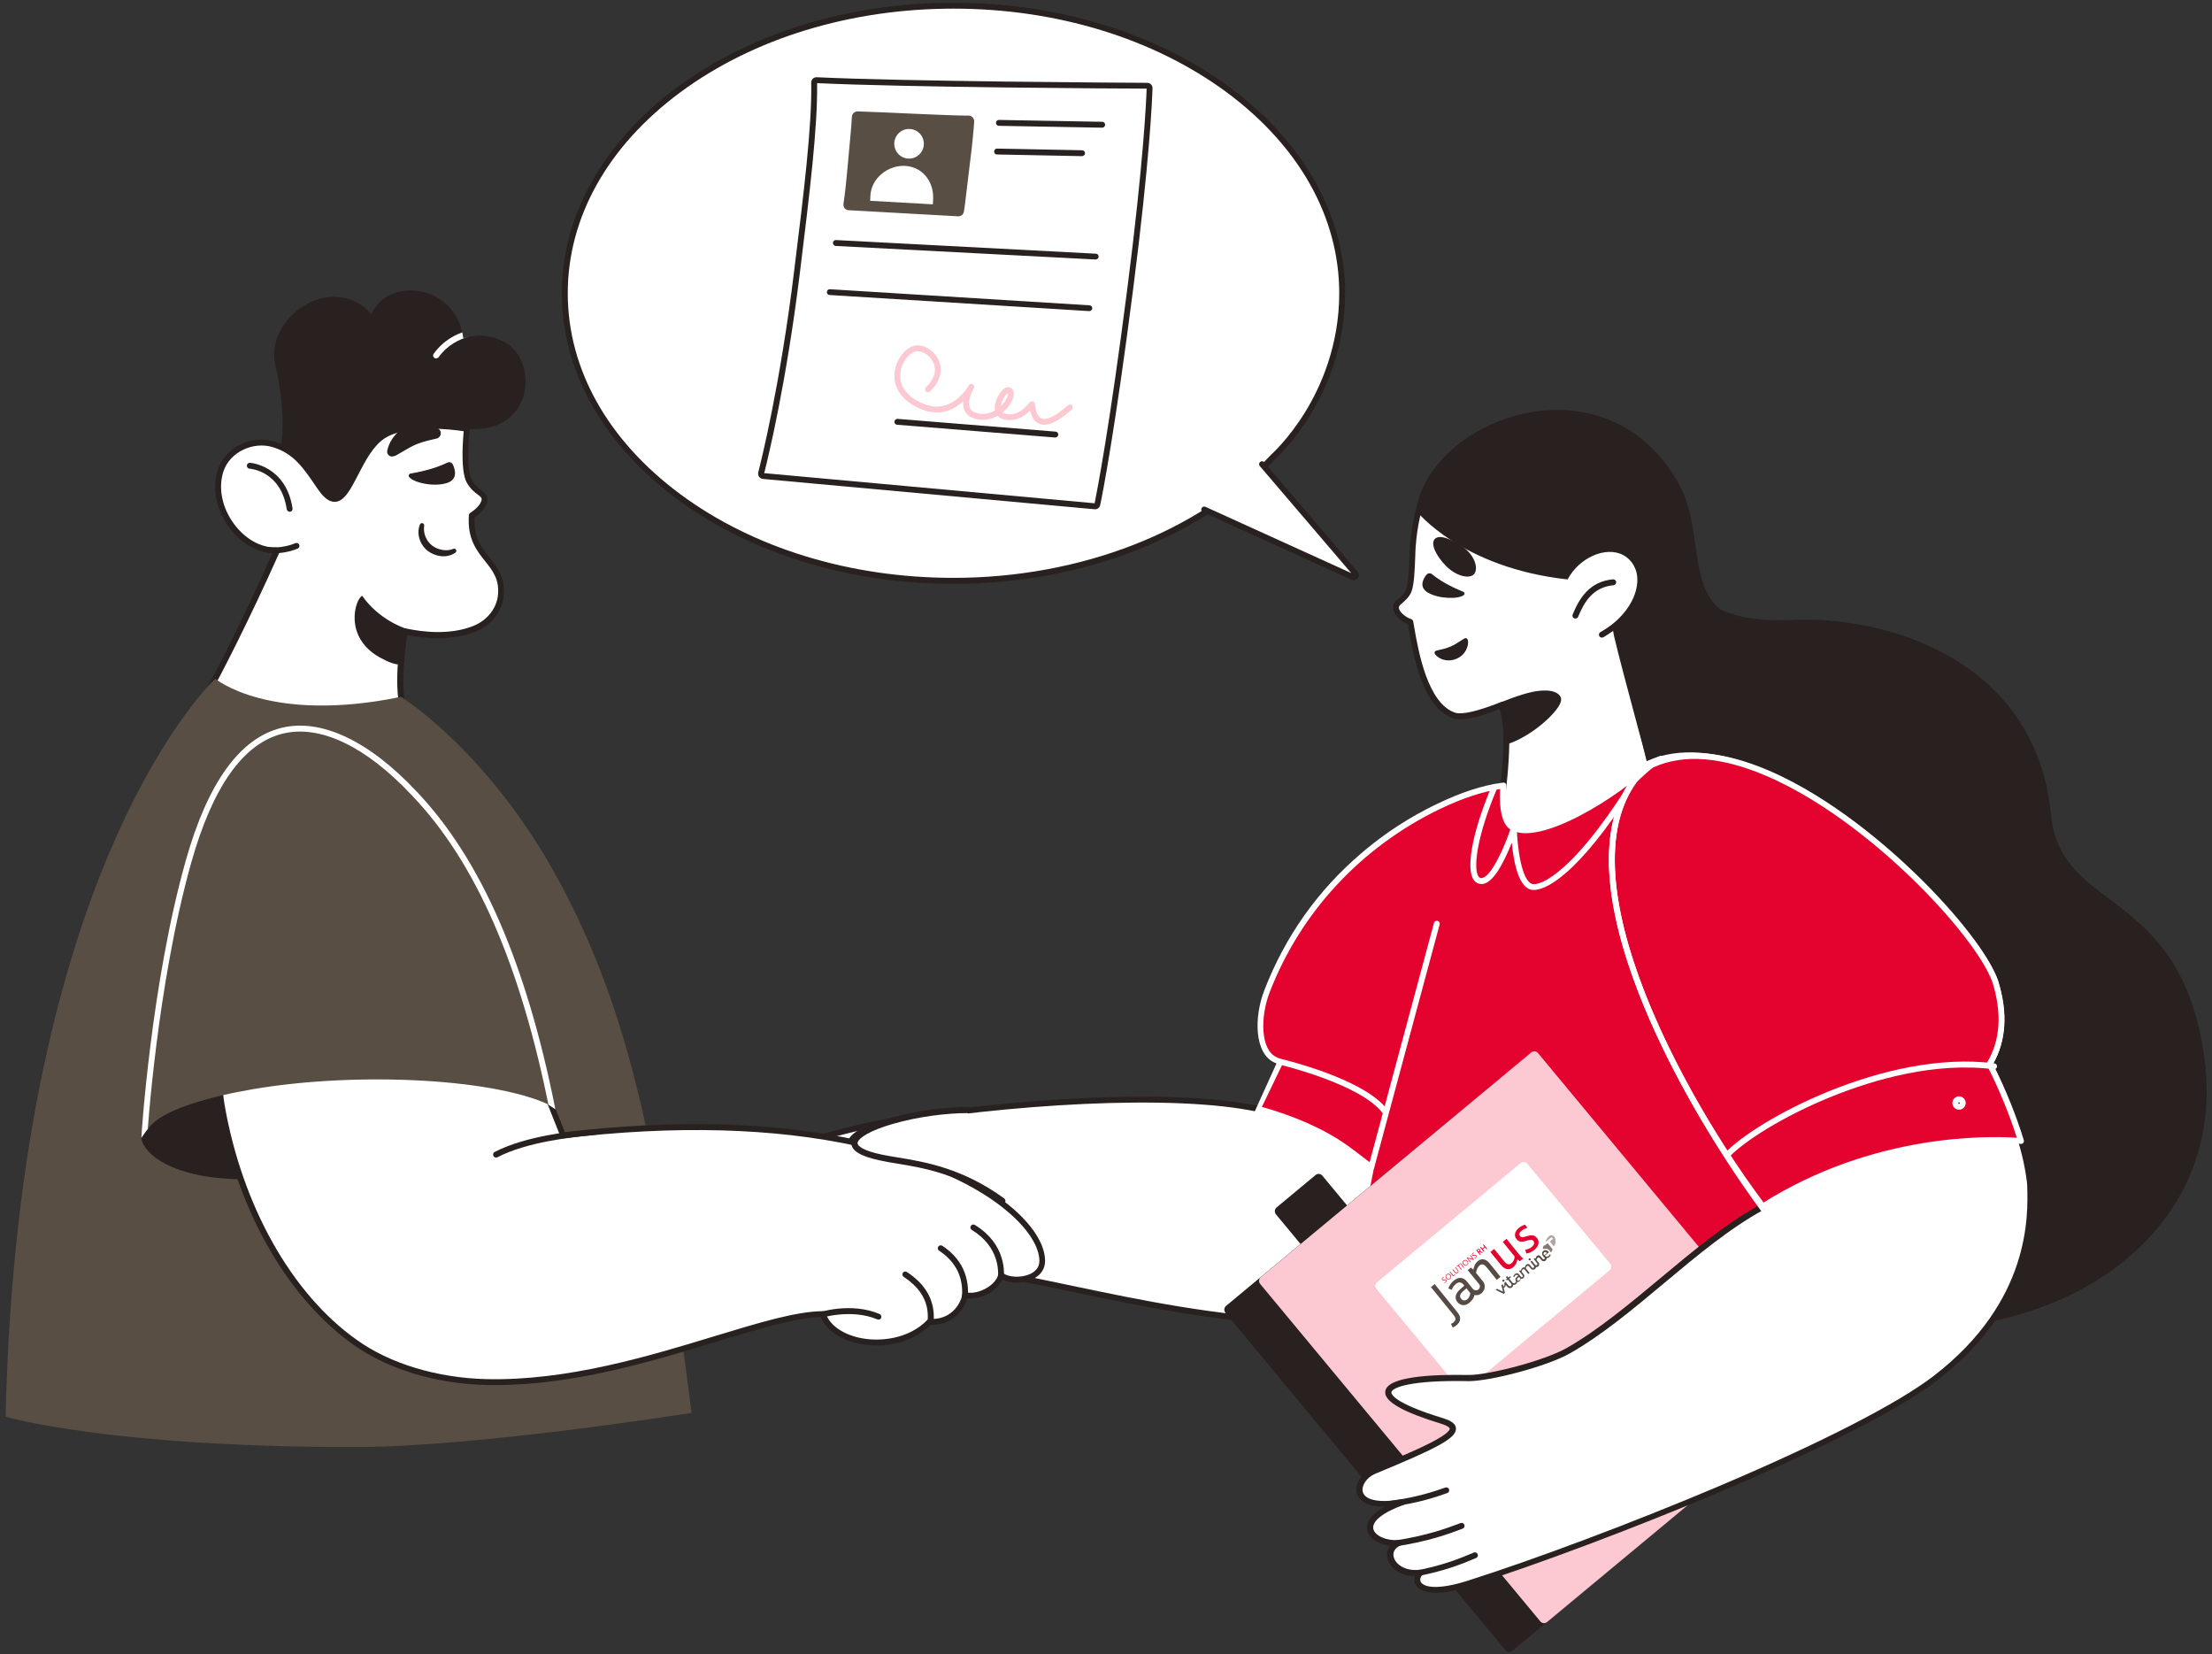 <?xml version="1.0" encoding="UTF-8"?>
<!-- Generator: Adobe Illustrator 28.3.0, SVG Export Plug-In . SVG Version: 6.00 Build 0)  -->
<svg xmlns="http://www.w3.org/2000/svg" xmlns:xlink="http://www.w3.org/1999/xlink" version="1.1" id="Calque_1" x="0px" y="0px" viewBox="0 0 2254.3 1685.7" style="enable-background:new 0 0 2254.3 1685.7;" xml:space="preserve">
<rect x="0" y="0" width="2254.3" height="1685.7" fill="#333333" stroke="none"/>
<style type="text/css">
	.st0{fill:#FFFFFF;}
	.st1{fill:#282120;}
	.st2{clip-path:url(#SVGID_00000052084180092780156470000010125396671563321731_);}
	.st3{clip-path:url(#SVGID_00000057135139843899334410000000634931953387758776_);}
	.st4{fill:#E4032E;}
	.st5{fill:#FCC8D2;}
	.st6{clip-path:url(#SVGID_00000093864598371122916990000000570632082904742327_);}
	.st7{clip-path:url(#SVGID_00000053513927787313744960000009303335205423493565_);}
	.st8{fill:#584E43;}
	.st9{clip-path:url(#SVGID_00000060752250620053921070000008358613518381405604_);}
	.st10{clip-path:url(#SVGID_00000150098018500539334000000016458111399362614691_);}
	.st11{fill:#564A44;}
	.st12{fill:#B0A6A1;}
	.st13{fill:#857973;}
</style>
<g transform="translate(697.0 248.0) rotate(0.0 406.0 296.0) scale(0.999 1)">
	<path class="st0" d="M671.4,50.8c0-161.8-177.5-293-396.5-293S-121.5-111-121.5,50.8S56,343.8,275,343.8   c135.1,0,254.4-50,326-126.3C601,217.6,671.4,155.8,671.4,50.8L671.4,50.8z"></path>
	<path class="st1" d="M275,346.9c-106.5,0-206.7-30.7-282.1-86.4c-36.7-27.2-65.6-58.8-85.8-94.1c-21-36.6-31.6-75.5-31.6-115.6   s10.6-79,31.6-115.6c20.2-35.3,49-66.9,85.8-94.1c75.3-55.6,175.5-86.3,282.1-86.3s206.7,30.7,282.1,86.4   c36.7,27.2,65.6,58.8,85.8,94.1c20.9,36.6,31.6,75.5,31.6,115.6c0,54.9-19.4,97.9-35.7,124.3c-17.1,27.8-34,43.1-35.7,44.6   c-36.1,38.4-84.6,70.4-140.2,92.4C405.5,334.9,340.5,346.9,275,346.9L275,346.9z M275-239.2c-105.3,0-204.2,30.3-278.6,85.2   C-77.7-99.2-118.5-26.5-118.5,50.8s40.8,150,114.9,204.8c74.4,55,173.3,85.2,278.6,85.2c129.1,0,250.2-46.9,323.8-125.3   c0.1-0.1,0.1-0.1,0.2-0.2c0.2-0.2,17.6-15.6,34.8-43.5c15.8-25.7,34.7-67.6,34.7-121c0-77.3-40.8-150-114.9-204.8   C479.1-208.9,380.2-239.2,275-239.2z"></path>
	<path class="st0" d="M530.7,271.2l151.5,68.7c2.3,1,4.3-1.7,2.7-3.6l-95.2-111.4"></path>
	<path class="st1" d="M683.2,343.2c-0.8,0-1.5-0.2-2.2-0.5l-151.5-68.8c-1.5-0.7-2.2-2.5-1.5-4s2.5-2.2,4-1.5l148.7,67.5l-93.2-109   c-1.1-1.2-1-3.1,0.3-4.2c1.2-1.1,3.1-1,4.2,0.3l0,0l95.2,111.4c1.6,1.9,1.7,4.7,0.2,6.7C686.4,342.4,684.8,343.2,683.2,343.2   L683.2,343.2z"></path>
</g>
<g transform="translate(871.0 663.0) rotate(0.0 751.0 632.5) scale(1 1)">
	<path class="st0" d="M703.2,139.2c-24.6-7.8-81.9,22.2-124.8,69c-64.5,70.4-117,169.5-117,169.5l-48.1,88.7l-1.4,0.7   c-87.5-18.9-258.5-7.5-382.8,13.7c-25.4,4.4-62.5,14.7-76.6,18.9c-51.4,15.3-88.9,46.3-30.9,50.2c-57.2,7.7-49.9,34.5-21.2,34.2   c-22.6,6.2-9.1,21.6,30.6,23.4c-9.9,3.7-16.4,14.7,14.4,19.8c32.4,5.4,99.5-8.7,166.5,1.8c108.9,17.1,208.4,49.1,345.7,55.9   c87.5,4.4,141.5-7.8,174.9-67.4c23.1-23.9,70.8-85,91.2-142.3C773,336.3,748.4,153.5,703.2,139.2L703.2,139.2z"></path>
	<path class="st1" d="M487.7,688.9c-9.7,0-19.8-0.3-30.3-0.8c-91.1-4.6-165.3-20.1-237.1-35.1c-37.1-7.8-72.2-15.1-108.9-20.9   c-38.8-6.1-78.2-3.8-109.9-2c-23,1.3-42.8,2.5-56.6,0.2c-16-2.7-24.5-7.3-25.1-13.9c-0.2-2.3,0.6-4.6,2.3-6.6   c-20.7-2.2-34.7-8.6-35.6-16.6c-0.2-1.8,0.2-4.6,3.2-7.3c-8.3-2.1-13.7-7-14.2-13.2c-0.6-7.6,7-16.7,28.2-22.4   c-9.1-2.5-13.9-6.4-14.5-12c-1.6-14.6,30.2-31.9,62.5-41.5c15.8-4.7,52.2-14.7,76.9-19c123.5-21.1,294.1-32.6,382.6-14l47.5-87.6   c0.5-1,53.4-100.2,117.4-170.1c42.5-46.3,101-78.3,127.9-69.8c9.3,2.9,17.7,11.9,25.1,26.8c14.7,29.5,23.9,80.4,24.6,136.1   c0.8,62.5-8.9,125.4-27.3,177.1c-19.8,55.9-65.5,116.1-91.6,143.1C604.1,674.4,555.2,688.9,487.7,688.9L487.7,688.9z M54.8,622.2   c18.6,0,38.2,1,57.6,4c36.9,5.8,72,13.1,109.2,20.9c71.5,15,145.5,30.4,236.1,35c81.2,4.1,138.3-5.5,172.1-65.9   c0.1-0.2,0.3-0.4,0.5-0.6c24.7-25.5,71-86.5,90.5-141.3c38.4-108.2,32.4-249.5,3-308.6c-6.5-13.1-14-21.3-21.5-23.7   c-21.7-6.9-77,19.5-121.7,68.2c-63.5,69.3-116,167.9-116.5,168.9L416,467.8c-0.3,0.5-0.7,1-1.3,1.3l-1.4,0.7   c-0.6,0.3-1.3,0.4-2,0.2c-87.4-18.9-258.1-7.4-381.6,13.7c-24.4,4.2-60.5,14.2-76.2,18.8c-36,10.7-59.2,26.8-58.2,35.1   c0.2,1.8,2.7,7.7,26.5,9.3c1.7,0.1,2.9,1.5,2.8,3.2c-0.1,1.4-1.2,2.6-2.6,2.8c-28.4,3.8-40.9,12.7-40.4,19.3c0.3,4.4,7,9,18.8,8.9   l0,0c1.7,0,3,1.4,3,3c0,1.3-0.9,2.5-2.2,2.9c-6.3,1.7-8.9,4-8.7,5.5c0.4,3.6,12.1,10.8,38.6,12c1.7,0.1,2.9,1.5,2.9,3.1   c-0.1,1.2-0.8,2.3-2,2.7c-3.7,1.4-6.4,3.8-6.2,5.5c0.1,0.5,1.1,5.3,20.1,8.5c13.1,2.2,32.7,1.1,55.3-0.2   C17.4,623.2,35.6,622.2,54.8,622.2L54.8,622.2z"></path>
	<g>
		<g>
			<defs>
				<path id="SVGID_1_" d="M639.4,542.3c-11.8-12.7-24.6-24.5-38-35.4c-14-11.4-28.7,12.2-43.9,2.5c-15-9.6-30.4-18.4-46.2-26.4      c-14.9-7.6-30.1-14.4-45.7-20.4c-13.7-5.3-42-13.4-42-13.4s-9.4,18.2-10.9,17.8c-87.3-19.1-258.8-7.7-383.4,13.6      c-25.4,4.4-62.5,14.7-76.6,18.9c-62.8,18.7-104.6,60.4,20.6,48.6c-111.2-4.8-108.3,36.2-72.8,35.8c-22.6,6.2-9.1,21.6,30.6,23.4      c-9.9,3.7-16.4,14.7,14.4,19.8c32.4,5.4,99.5-8.7,166.5,1.8C220.8,646,320.4,678,457.7,684.8c110.4,5.5,167.6-15.3,197.1-124.6      C649.9,554.2,644.7,548.2,639.4,542.3L639.4,542.3z"></path>
			</defs>
			<clipPath id="SVGID_00000117668323176372306580000008746142192961369534_">
				<use xlink:href="#SVGID_1_" style="overflow:visible;"></use>
			</clipPath>
			<g style="clip-path:url(#SVGID_00000117668323176372306580000008746142192961369534_);">
				<path class="st1" d="M-98.3,555.5c-1.7,0-3-1.3-3-3c0-1.5,1.1-2.8,2.6-3l70.8-8.9c1.6-0.2,3.1,1,3.3,2.6c0.2,1.6-1,3.1-2.6,3.3      l0,0l-70.8,8.9C-98.1,555.5-98.2,555.5-98.3,555.5z M-113.9,587.8c-1.7,0-3-1.3-3-3c0-1.6,1.3-2.9,2.9-3      c0.8,0,75.9-3.6,104.5-8.4c1.6-0.3,3.2,0.8,3.5,2.4c0.3,1.6-0.8,3.2-2.4,3.5h-0.1c-29,4.8-102.1,8.3-105.2,8.4      C-113.8,587.8-113.8,587.8-113.9,587.8L-113.9,587.8z M-85.3,610.6c-1.3,0-2.1,0-2.4,0c-1.7,0-3-1.4-2.9-3.1      c0-1.6,1.3-2.9,2.9-2.9l0,0c0.6,0,64.6,0.4,87-8.1c1.5-0.6,3.3,0.2,3.9,1.7s-0.2,3.3-1.7,3.9C-19.7,610.1-73.1,610.6-85.3,610.6      L-85.3,610.6z"></path>
			</g>
		</g>
	</g>
	<path class="st0" d="M776.7-16.5c-3.7-21.3-12.1-62.3-8.9-62.6l1.4-0.1c4.6-0.3,26.2-3.7,26.6-3.6c1-0.1,2.1-0.3,2.9-0.5   c29.5-113-66-141.3-113.4-137.8c-33.8,2.5-93.3,29-105,60.4c-5.9,16.4-9.9,34.3-11.2,53l-0.1,0.1c-0.9,10.7-0.6,36.4-4.1,46   c-1.9,4.9-6,8.6-10,12c-8.9,6.9,3,17.6,11.4,20.3c3.9,20.1,12,84.7,45,95.4c9.8,3.1,31.4-4.1,49.3-11.1   c10,36.8-4.2,117.4-4.2,117.4s52.4,48.2,169.4-4.7C825.8,167.6,785,19.7,776.7-16.5L776.7-16.5z"></path>
	<g>
		<path class="st1" d="M724.9,195.4c-11,0-20.5-1.1-28.3-2.6c-28.2-5.5-41.7-17.7-42.3-18.2c-0.8-0.7-1.1-1.7-0.9-2.7    c0.1-0.8,13.2-75.7,5.1-112.8c-24.5,9.4-39.8,12.6-48.1,9.9c-31.7-10.2-41.2-64.8-45.8-91c-0.3-1.8-0.6-3.5-0.9-5    c-6.6-2.6-13.6-8.7-14.8-15c-0.7-3.8,0.8-7.3,4.1-9.9c3.7-3.1,7.5-6.5,9.1-10.7c2.3-6.4,2.9-22,3.3-33.3c0.2-4.7,0.3-8.8,0.6-11.9    c0-0.2,0.1-0.4,0.1-0.6c1.4-18,5.2-35.9,11.4-53.2c12.1-32.4,72.6-59.7,107.6-62.4c24-1.8,72.3,4.4,101.3,39.1    c21.3,25.5,26.5,59.9,15.4,102.4c-0.3,1.1-1.2,1.9-2.3,2.2c-0.9,0.2-2.1,0.5-3.3,0.6c-0.1,0-0.2,0-0.3,0c-0.7,0.1-4.1,0.6-7.4,1    c-6.8,1-15.1,2.2-18.5,2.5c-0.1,6.5,4.1,29.2,6.7,43.3c1.1,5.8,2.1,11.3,2.9,15.9c8.2,35.9,48.6,182.5,49,183.9s-0.3,2.9-1.7,3.5    C784.4,189.7,750.3,195.4,724.9,195.4L724.9,195.4z M659.6,171.2c3.8,2.9,16.5,11.6,38.6,15.8c24.5,4.7,65.7,4.8,123.9-21    c-5.4-19.6-40.8-148.5-48.4-181.8c0-0.1,0-0.1,0-0.2c-0.8-4.6-1.8-10.1-2.9-15.9c-6.9-37.3-7.9-46-5.7-48.9    c0.6-0.8,1.5-1.3,2.4-1.4l1.5-0.1c2.7-0.2,11.9-1.5,18.6-2.5c5-0.7,7-1,7.9-1.1l0,0c0.3,0,0.5-0.1,0.8-0.1    c9.9-39.7,5-71.7-14.7-95.2c-23.8-28.5-66.6-39.1-96.2-36.9c-16.9,1.3-39.8,8.6-59.6,19c-22.6,11.9-37.8,25.9-42.8,39.4    c-6.1,16.9-9.8,34.5-11.1,52.1c0,0.2-0.1,0.5-0.1,0.7c-0.2,2.9-0.4,6.7-0.5,11.1c-0.5,12.4-1,27.8-3.7,35.2    c-2.1,5.6-6.5,9.6-10.9,13.3l-0.1,0.1c-2.1,1.6-2.1,3-1.9,4.1c0.8,4.2,7.3,9.3,12.4,10.9c1.1,0.3,1.8,1.2,2.1,2.3    c0.4,2.3,0.8,4.5,1.2,6.8c4,23.1,13.5,77.2,41.7,86.3c7.1,2.2,23-1.5,47.3-11.1c1.5-0.6,3.3,0.1,3.9,1.7c0,0.1,0.1,0.2,0.1,0.3    C672.9,88.7,661.7,158.9,659.6,171.2L659.6,171.2z M795.2-79.9L795.2-79.9L795.2-79.9z M795.2-79.9L795.2-79.9L795.2-79.9z"></path>
		<path class="st1" d="M658.9,55.9c4.1,9.1,5.5,25,5.6,36.7c27-8.8,56.4-37.8,52.2-44.2c-3.9-6.1-17.3-4.8-24.3-3.4    C678.3,47.7,658.9,55.9,658.9,55.9L658.9,55.9z"></path>
		<path class="st1" d="M664.5,95.5c-1.7,0-3-1.3-3-3c0-11.5-1.5-26.8-5.3-35.5c-0.7-1.5,0-3.3,1.5-4l0,0c0.8-0.3,19.8-8.4,34-11.2    c5.1-1,22-3.7,27.4,4.7c1.1,1.6,1.2,3.8,0.3,6.3c-3.9,11.1-29.7,34.5-54,42.4C665.1,95.5,664.8,95.5,664.5,95.5L664.5,95.5z     M662.8,57.5c3,8.5,4.3,20.6,4.6,30.8c25.1-9.8,47.2-33.8,46.6-38.5c-2.6-3.8-12.8-3.7-21.2-2C682.3,49.9,668.5,55.2,662.8,57.5z     M714.1,49.9L714.1,49.9L714.1,49.9z M619.9-105.7c12.2,8.5,16,22.2,11.4,27.6s-18.2,2.3-28.6-8.2c-10.7-10.8-16-23-11.4-27.6    C596.1-118.6,607.8-114,619.9-105.7z M591.5,3.6c5.7,7.2,17.9,8.9,27,1.5c7.7-6.3,8.5-19,3.6-17.8c-0.7,0.1-5,3-9.7,5.9    c-10.2,6.2-19.9,5.7-21.1,7.7C590.9,1.7,590.8,2.7,591.5,3.6L591.5,3.6z M620.3-60c-5.9-2.5-20-8.2-32-18    c-1.6-1.3-4.1-1.1-5.5,0.6h-0.1c-3.4,4.4-7.8,12.5,1.3,18.1c11.2,6.7,31.4,7,36.8,2.6c0.8-0.6,1-1.8,0.4-2.6l-0.1-0.1v-0.1    C620.9-59.5,620.6-59.7,620.3-60L620.3-60z"></path>
	</g>
	<path class="st0" d="M728.6-75.3c0,0,21.3-27.1,50.2-21.5c27.3,5.3,28.9,46.6-14,75.6c-8.8,5.7-18.5,9.9-28.6,12.5L728.6-75.3   L728.6-75.3z"></path>
	<path class="st1" d="M1375.5,414.6c-24-175-146.6-146.3-156.3-247.4C1204,8.3,1050-36.1,954.7-31.3c-31.7,1.6-54.9-2.7-72.5-10.8   l0.1-0.1c-33.6-26.6-16.9-84.6-44-130.8c-76.3-130.2-253.1-62.4-266,30.4c0,0,45.6,58.2,154.3,70c11.6-22.1,38.9-34.3,56.7-24.8   c0,0,15.7,7.4,14.3,27.8c-1.7,24.1-23.4,41-23.4,41l33.7,144.4c0,0,8.4,492.7,57.3,515.9C1101.8,771.3,1408.1,651.6,1375.5,414.6   L1375.5,414.6z"></path>
	<g>
		<g>
			<defs>
				<path id="SVGID_00000034058404637771369310000014862013968480350127_" d="M611.3,66.1c13.4,4.3,49.6-10,66.3-18.7      c7.6-0.4,15.1,7,27.4,24c42,58.1,70.2-94.6,70.2-94.6l-0.7-5.4c0,0-10.1-50.2-6.6-50.5l1.4-0.1l1-0.1c0.6,0,1.2,0,1.8-0.2      c1.3-0.2,2.5-0.4,3.7-0.5c0.5,0,0.9-0.1,1.4-0.2c4.6-0.7,8.3-1.3,11.3-1.7c0.5-0.1,0.9-0.2,1.4-0.2c0.5-0.1,0.8-0.1,1.3-0.2      c0.3-0.1,0.8-0.1,1.1-0.1s0.8-0.1,1.1-0.1c0.5-0.1,1.1-0.1,1.6-0.2c0.2,0,0.5-0.1,0.8-0.1c1-0.1,2.1-0.3,2.9-0.5      c30.1-65.1-16.1-132.9-103-134.8c0,0-10.3-3.2-10.4-3c-14.9-0.2-93.3,29-105,60.4c-4.7,13.1-8,26.6-10,40.4      c-0.7,4.2-1,8.3-1.3,12.6l-0.1,0.1c-0.5,5.6-0.5,11.4-0.8,17.1c-0.1,4.1-0.5,8.1-0.7,12.2c-0.4,5.3-0.8,11.7-2.6,16.7      c-1.9,4.9-6,8.6-10,12c-8.9,6.9,3,17.6,11.4,20.3C570.2-9.2,578.3,55.4,611.3,66.1L611.3,66.1z"></path>
			</defs>
			<clipPath id="SVGID_00000070814662271456280300000009840372812543853478_">
				<use xlink:href="#SVGID_00000034058404637771369310000014862013968480350127_" style="overflow:visible;"></use>
			</clipPath>
			<g style="clip-path:url(#SVGID_00000070814662271456280300000009840372812543853478_);">
				<path class="st1" d="M761.5-13.3c-1.7,0-3-1.3-3-3c0-1.2,0.7-2.2,1.7-2.7c1.9-0.9,24.8-15,30.1-26.2c0.7-1.5,2.5-2.1,4-1.4      c1.5,0.7,2.1,2.5,1.4,4c-6.3,13-30.5,27.8-32.9,29C762.4-13.4,762-13.3,761.5-13.3L761.5-13.3z"></path>
			</g>
		</g>
	</g>
	<path class="st1" d="M734.5-32.7c-1.7,0-3-1.3-3-3c0-0.4,0.1-0.8,0.2-1.1c6.8-16.5,17-33.6,41.1-35.9c1.6-0.2,3.1,1.1,3.3,2.7   c0.2,1.6-1.1,3.1-2.7,3.3c-20.9,2-29.7,16.7-36.1,32.2C736.8-33.4,735.7-32.7,734.5-32.7L734.5-32.7z"></path>
	<path class="st4" d="M1188.6,499.6c-7.7-25.4-19-53-31.9-78.4c13-21.7,16.6-49.2,5.8-84.1C1138.7,269.4,927.2,62.2,809,115l-1,1   c-27.1,27.5-111,81.7-138.4,63.2c-11.7-7.9-8.3-41.9-8.3-41.9c-2.1,0.6-25.9,2-64.9,20.9c-20.8,10-126.1,59.6-176,188.9   c-10.4,26.9-9.5,61.5,8.4,69.7l5.2,2.4l-22.9,47.7c0,0,47.3,11.1,85.4,36.7c6.9,4.6,19.3,14.1,30.2,22.6l-49.5,251   c0,0,205.6,76,553.4,1.3c-5-19.2-25.7-144.8-41.8-244.8C1094.2,489.5,1188.6,499.6,1188.6,499.6L1188.6,499.6z"></path>
	<path class="st0" d="M735.1,814.2c-38.5,0-76.1-1.8-112.1-5.5c-94.2-9.6-146.5-28.6-147-28.8c-1.4-0.5-2.2-1.9-1.9-3.4l49.2-249.2   c-13.3-10.4-23.2-17.7-28.6-21.3c-37.2-24.9-84.7-31.7-85.2-31.8c-1.6-0.4-2.6-2-2.2-3.6c0-0.2,0.1-0.4,0.2-0.6l22.4-49.4l-2.4-1.1   c-9.3-4.3-15.2-15-16.6-30.3c-1.2-13.5,1.2-29.2,6.6-43.2c21.1-54.6,54.2-101.5,98.6-139.4c35.1-30.1,66.4-45.1,78.1-50.8l0.7-0.3   c22.9-11,44.4-18.1,64-20.8c0.6-0.1,1.3-0.2,1.5-0.2c0.9-0.3,2,0,2.7,0.6c0.8,0.6,1.1,1.6,1,2.6c-0.9,9-1.4,33.5,7,39.1   c10.8,7.3,34.9,2,66.2-14.5c29.8-15.7,56.3-36.1,68.4-48.3l0.1-0.1l1-1c0.2-0.2,0.5-0.4,0.8-0.5c32.2-14.4,73-11.1,121.2,9.6   c64.6,27.8,122.7,78.2,151.5,105.8c42.7,40.8,76,83.3,84.8,108.4v0.1c10.2,32.6,8.4,61.3-5.2,85.1c12.7,25.4,23.9,52.8,31.4,77.5   c0.5,1.6-0.4,3.3-2,3.7c-0.4,0.1-0.8,0.2-1.2,0.1c-0.9-0.1-93.6-9.3-196.4,32.8c16.3,100.6,36.5,223.3,41.4,242.2   c0.4,1.6-0.6,3.2-2.2,3.7h-0.1c-79.5,17.1-158.1,27.6-233.7,31.4C776.7,813.7,755.9,814.2,735.1,814.2L735.1,814.2z M480.5,775.1   c11.2,3.8,61.2,19.3,143.4,27.7c85.8,8.7,225.2,11.1,402.9-26.7c-6-26.9-25.5-145.2-41.2-242c-0.2-1.4,0.5-2.7,1.8-3.2   c92.2-38.4,176.9-35.8,197-34.5c-7.5-23.7-18.2-49.7-30.4-73.8c-0.5-0.9-0.4-2,0.1-2.9c13.5-22.6,15.3-50,5.5-81.6   c-8.5-24.2-41.2-65.8-83.3-106c-28.6-27.3-86-77.2-149.8-104.6c-46.4-20-85.4-23.3-116-9.9l-0.6,0.6   c-28.1,28.5-112.9,83.3-142.2,63.6c-10.8-7.3-10.5-31.1-9.9-40.9c-18.5,2.9-38.7,9.6-60.4,20l-0.7,0.3   c-80.5,38.8-142.2,105.2-173.8,187c-9.7,25.2-9.3,58.5,6.9,65.9l5.1,2.4c1.5,0.7,2.2,2.5,1.5,4l0,0L415,464.9   c11.9,3.2,50.8,14.7,82.8,36.2c5.8,3.9,16,11.5,30.4,22.7c0.9,0.7,1.3,1.8,1.1,2.9L480.5,775.1L480.5,775.1z"></path>
	<path class="st0" d="M692.1,243.8c-1.7,0-3.1-0.3-4.3-0.7c-12.1-4.6-16.5-30.5-18.1-47.5c-1.8,4.7-4.1,10-6.7,15.4   c-9.9,20.4-18.8,29-27.2,26.3c-1.8-0.6-4.3-2-6.1-5.8c-6.4-13.9,1.3-50.7,19.7-93.9c0.6-1.5,2.4-2.2,3.9-1.6s2.2,2.4,1.6,3.9   c-20.1,47.2-24.3,79.2-19.8,89c0.7,1.4,1.5,2.3,2.4,2.6c0.4,0.1,0.8,0.2,1.2,0.2c9.2,0,23.2-30.1,30.2-51.6   c0.5-1.6,2.2-2.4,3.8-1.9c1.2,0.4,2,1.5,2.1,2.8c0.5,19.8,5,52.6,15.2,56.5c4.5,1.7,15.8-1.8,33.1-17.4   c21.6-19.4,47.1-52.9,73.7-96.9c0.9-1.4,2.7-1.9,4.1-1s1.9,2.7,1,4.1C745.4,219.5,708.3,243.8,692.1,243.8L692.1,243.8z M540.2,472   c-0.9,0-1.8-0.4-2.4-1.2c-22.9-29.6-104.9-49.1-105.7-49.3c-1.6-0.4-2.6-2-2.2-3.6c0.4-1.6,2-2.6,3.6-2.2   c3.5,0.8,85,20.2,109.1,51.5c1,1.3,0.8,3.2-0.5,4.2C541.5,471.8,540.8,472,540.2,472z"></path>
	<path class="st0" d="M104.6,469.9c-66.7,0.6-152.3,31.7-83.1,46.2c27.6,5.8,69.7,7,117.8,42.2"></path>
	<path class="st1" d="M139.3,561.3c-0.6,0-1.3-0.2-1.8-0.6c-39.1-28.6-74.7-34.5-100.7-38.9c-5.7-0.9-11-1.8-15.9-2.9   c-19.6-4.1-28.8-10-27.9-17.8c1.2-11.4,25.3-19.9,39.6-23.9c22.9-6.5,50.5-10.4,73.8-10.4c1.7,0,3,1.3,3,3c0,1.7-1.3,3-3,3   c-22.8,0-49.8,3.8-72.2,10.2c-23.7,6.8-34.8,14.3-35.3,18.8c-0.3,3,5.6,7.6,23.2,11.3c4.8,1,10.1,1.9,15.7,2.8   c26.6,4.4,63.1,10.5,103.3,39.9c1.3,1,1.6,2.9,0.6,4.2C141.1,560.9,140.2,561.3,139.3,561.3L139.3,561.3z"></path>
	<path class="st0" d="M593.3,278.2l-66.7,247.9"></path>
	<path class="st0" d="M526.6,529.1c-1.7,0-3-1.3-3-3c0-0.3,0-0.5,0.1-0.8l66.7-247.9c0.5-1.6,2.1-2.5,3.7-2.1   c1.6,0.4,2.5,2.1,2.1,3.6l-66.7,247.9C529.1,528.2,528,529.1,526.6,529.1z"></path>
	<path class="st1" d="M378.5,667.6l275.6-228.9c2.1-1.8,5.3-1.5,7,0.7l285.4,343.8c1.8,2.1,1.5,5.3-0.7,7l-275.6,228.9   c-2.1,1.8-5.3,1.5-7-0.7L377.9,674.7C376.1,672.6,376.4,669.4,378.5,667.6z"></path>
	<path class="st1" d="M430,567.3l39.7-33c2.1-1.8,5.3-1.5,7,0.7l51.4,61.9c1.8,2.1,1.5,5.3-0.7,7l-39.7,33c-2.1,1.8-5.3,1.5-7-0.7   l-51.4-61.9C427.6,572.2,427.9,569,430,567.3z"></path>
	<path class="st5" d="M413.9,638.3l275.6-228.9c2.1-1.8,5.3-1.5,7,0.7l285.4,343.8c1.8,2.1,1.5,5.3-0.7,7L705.7,989.7   c-2.1,1.8-5.3,1.5-7-0.7L413.3,645.3C411.5,643.2,411.8,640,413.9,638.3z"></path>
	<path class="st0" d="M532.4,643.5l146.2-121.3c2.1-1.8,5.3-1.5,7,0.7l84.3,101.6c1.8,2.1,1.5,5.3-0.7,7l-146,121.3   c-2.1,1.8-5.3,1.5-7-0.7l-84.3-101.6C530,648.4,530.3,645.3,532.4,643.5z"></path>
	<path class="st0" d="M585.4,655.7L688,571.8"></path>
	<path class="st0" d="M1197.8,542.7L1197.8,542.7c-0.1-0.5-0.1-1-0.2-1.5c-11.8-94.6-85.6-194.5-147.5-267.6   C904.7,102,834.6,102.2,794.9,160.3c-36,52.7,24.6,198.8,73,297.3c34.9,71.1,42.9,79,56.9,109.5   c-67.3,36.5-130.9,108.3-197.4,146.2c-22.8,13-79.1,27.8-101.3,28c-89.6-1.9-116.7,16.4-27.4,43.7c28.1,8.6,1,21.8-69.7,51.1   c-19.8,8.2-27.2,41.5,29.5,31.5c-56,20.2-30,43.7-4.1,41.8c-18.5,8.5-5.4,34,22.2,30.2c-8.5,8.5-2.4,27.3,48.6,11.1   c129.2-40.9,392.5-145,476.1-209.2C1206,661,1198.3,567.8,1197.8,542.7L1197.8,542.7z"></path>
	<path class="st1" d="M592.1,959.9c-13.5,0-18.4-4.8-20.2-7.7c-1.7-2.8-2-6.2-1-9.3h-0.1c-14.8,0-24.9-8.1-27.5-17.1   c-1.5-5.1-0.5-9.9,2.5-13.7c-11.9-1.5-21.7-7.7-23.4-15.9c-1.1-5.2,0.3-14.3,17.6-23.9c-21.4,0.1-26.8-8.9-28.1-13.4   c-2.7-9.4,4.3-21,15.8-25.7c26.2-10.8,46.5-19.5,60-26.5c17.6-9.1,18.9-13,18.8-14c0-0.2-0.4-2.4-8.8-5   c-19.2-5.9-33.8-11.5-43.2-16.9c-10.1-5.7-14.6-11-13.7-16.4c2.4-14.9,47.7-17.1,85.3-16.4c21-0.1,77.2-14.7,99.8-27.6   c32-18.3,64.1-45.1,95.2-71c32.4-27,65.8-55,99.8-73.9c-5.7-12.1-10.4-20.6-16.8-32.2c-8.2-14.9-19.5-35.2-38.9-74.7   c-53-108-108.7-247.7-72.8-300.3c15.8-23.2,34.6-35,57.3-36.2c49.2-2.5,115.4,46.2,202.7,149.2c39.3,46.3,69.6,87.6,92.8,126.1   c31.4,52.2,50,100.3,55.4,143.1c0,0.3,0.1,0.7,0.1,1.1c0.1,0.2,0.1,0.5,0.1,0.8c0,1.1,0.1,2.3,0.1,3.7   c0.9,29.6,3.6,119.7-97.8,197.5c-47.6,36.5-146.8,82-221.6,113.7c-85.6,36.3-185.9,74-255.4,96   C611.1,958.2,600.1,959.9,592.1,959.9L592.1,959.9z M576.6,936.5c1.7,0,3,1.3,3,3c0,0.8-0.3,1.6-0.9,2.1c-1.8,1.8-3.2,4.8-1.6,7.5   c3.2,5.3,17.5,8.1,47.2-1.3c69.4-22,169.4-59.6,254.9-95.8c105.3-44.6,183.6-84.7,220.3-112.9c99-76,96.3-163.8,95.5-192.6   c0-1.1-0.1-2-0.1-2.9c-0.1-0.3-0.1-0.6-0.1-0.9c0-0.4,0-0.8-0.1-1.2c-9.1-73.2-57.2-160.2-146.8-266   c-44.8-52.9-84.8-92-118.8-116.1c-30.4-21.6-57-32-79-30.9c-20.7,1.1-37.9,12.1-52.6,33.6c-15.5,22.6-13.7,66,5.2,128.9   c14,46.4,36.8,102,68,165.3c19.3,39.3,30.6,59.6,38.8,74.4c6.9,12.4,11.9,21.4,18.2,35.1c0.7,1.4,0.1,3.1-1.3,3.9   c-34.3,18.6-68.4,47.1-101.3,74.6c-31.2,26.1-63.5,53.1-96,71.6c-23.7,13.5-80.6,28.2-102.8,28.4c-61.1-1.3-78.6,6.8-79.3,11.3   c-0.2,1-0.1,10.4,52.8,26.5c5.5,1.7,12.8,4.6,13,10.4c0.5,10.2-20.2,20.5-82.5,46.3c-8.4,3.5-14.2,12.1-12.4,18.5   c2.5,8.6,17.5,11.3,40.2,7.3c1.6-0.3,3.2,0.8,3.5,2.4c0.3,1.4-0.6,2.8-1.9,3.3c-21.2,7.6-32.8,16.8-31.1,24.6   c1.5,7,13.5,12.3,25.8,11.3c1.7-0.1,3.1,1.1,3.2,2.8c0.1,1.2-0.6,2.4-1.7,2.9c-5.6,2.6-7.9,7-6.4,12.1c2.2,7.5,12.4,14.4,27,12.4   C576.3,936.5,576.4,936.5,576.6,936.5L576.6,936.5z"></path>
	<g>
		<g>
			<defs>
				<path id="SVGID_00000008828465964874942550000006235460126314696874_" d="M576.6,939.5c-4.6,0.6-7,0.4-10,0.1      c-26.2-2.8-24.8-26.1-12.2-30.3c-23.8-0.5-55.1-19.4,4.1-41.8c-56.7,10-57.5-15-29.9-32.7c68.4-34.4,180-105.6,202.7-118.6      c64.3-36.7,107.3-95.6,181.9-142.3c3.3-1.9,200.5-72.5,236.5,41.1c12,37.9,1.6,84.2-43.3,122.8      c-86.7,74.6-362.6,190.4-479.6,216.8C586.1,963.8,565.2,951.5,576.6,939.5L576.6,939.5z"></path>
			</defs>
			<clipPath id="SVGID_00000072962388085796226940000005865857240373128352_">
				<use xlink:href="#SVGID_00000008828465964874942550000006235460126314696874_" style="overflow:visible;"></use>
			</clipPath>
			<g style="clip-path:url(#SVGID_00000072962388085796226940000005865857240373128352_);">
				<path class="st1" d="M550.2,912.8c-1.7,0-3-1.4-3-3c0-1.5,1.1-2.7,2.6-3c33.1-4.9,53.9-12.7,67.7-17.9c1.6-0.6,3.3,0.2,3.9,1.8      c0.6,1.6-0.2,3.3-1.8,3.9c-14,5.3-35.2,13.2-69,18.2C550.5,912.8,550.4,912.8,550.2,912.8L550.2,912.8z M546.1,872.3      c-1.7,0-3-1.3-3-3c0-1.5,1.1-2.8,2.6-3c27.5-3.6,44.8-9.6,56.3-13.6c1.6-0.5,3.3,0.3,3.8,1.8s-0.3,3.3-1.8,3.8      c-11.7,4.1-29.4,10.3-57.5,13.9C546.3,872.3,546.2,872.3,546.1,872.3L546.1,872.3z M568.6,944c-1.7,0-3-1.3-3-3      c0-1.5,1-2.7,2.5-3c30.8-5.4,50-13.6,62.8-19c1.5-0.7,3.3,0,4,1.5s0,3.3-1.5,4c0,0,0,0-0.1,0c-13,5.5-32.6,13.8-64.1,19.3      C569,944,568.8,944,568.6,944L568.6,944z"></path>
			</g>
		</g>
	</g>
	<path class="st4" d="M1156.7,421.2c13-21.7,16.7-49.2,5.8-84.1C1138.7,269.4,931.6,63.2,813.4,116c-3.4,1.4-15.1,12.3-19,16.3   c-75,103.2,53,330.6,130.2,434.6c128.6-82.2,263.5-67.2,264-67.3C1180.9,474.2,1169.6,446.6,1156.7,421.2L1156.7,421.2z"></path>
	<path class="st0" d="M925.4,571.6c-0.9,0-0.9,0.2-1.5-0.6c-18.5-24.9-83.6-116.7-124.2-220.7c-17.7-45.3-27.9-86-30.4-121.1   c-2.9-40.8,4.7-74.1,22.7-98.8c0.1-0.1,0.2-0.2,0.3-0.3c1.8-1.8,15.3-15,20-17c32.1-14.3,72.3-11.2,119.7,9.2   c63.8,27.5,121.1,77.8,149.6,105.4c42,40.6,74.9,83.2,83.7,108.4v0.1c10.2,32.6,8.4,61.3-5.2,85.1c12.8,25.4,23.9,52.9,31.4,77.5   c0.5,1.6-0.4,3.3-2,3.7h-0.1c-0.5,0.1-0.8,0.1-1.7,0c-23.2-1.9-144.6-7.6-261.4,67c-0.5,0.3,0.5,2.6-0.1,2.6L925.4,571.6z    M796.7,134.2c-17,23.5-24.2,55.4-21.5,94.7c2.4,34.4,12.5,74.6,30,119.3c39.1,100.4,99.9,187.2,120.1,214.7   c112.4-70.8,228.5-68.6,259.1-66.6c-7.5-23.7-18.2-49.7-30.4-73.8c-0.5-0.9-0.4-2,0.1-2.9c13.5-22.6,15.3-50,5.5-81.6   c-8.6-24.4-40.9-66-82.2-106c-28.2-27.3-84.9-77.1-147.8-104.2c-45.8-19.7-84.5-22.8-114.9-9.2h-0.1   C812.1,119.7,801.8,129,796.7,134.2L796.7,134.2z"></path>
	<path class="st0" d="M889.5,516.6c-1.7,0-3-1.3-3-3c0-0.8,0.3-1.5,0.8-2.1c32-33.7,164-105.2,274.3-91c1.6,0.2,2.8,1.7,2.6,3.4   c-0.2,1.6-1.7,2.8-3.4,2.6l0,0c-59.8-7.7-122.1,10.6-163.8,27.3c-51.8,20.8-90.9,46.6-105.4,61.8   C891.1,516.3,890.3,516.6,889.5,516.6L889.5,516.6z"></path>
	<circle class="st1" cx="1125.5" cy="460.9" r="3.8"></circle>
	<path class="st0" d="M1125.5,467.7c-3.6,0-6.6-2.9-6.8-6.5c-0.1-1.8,0.6-3.6,1.8-4.9c1.2-1.3,2.9-2.1,4.7-2.2   c3.7-0.2,6.9,2.8,7.1,6.5c0.1,1.8-0.6,3.6-1.8,4.9C1129.2,466.9,1127.4,467.7,1125.5,467.7L1125.5,467.7z M1125.5,460.1   L1125.5,460.1c-0.3,0-0.5,0.1-0.6,0.3s-0.2,0.3-0.2,0.6c0,0.4,0.4,0.8,0.8,0.8c0.3,0,0.4-0.1,0.5-0.3s0.2-0.3,0.2-0.6   C1126.2,460.5,1125.9,460.1,1125.5,460.1z M925.5,569.3c-0.9,0-1.8-0.4-2.4-1.2C868.2,495,819.6,407.4,793.3,333.8   c-16.3-45.3-24.6-85.7-24.7-120c-0.1-39.3,10.5-70.7,31.7-93.3c4.1-4.4,12.1-10.2,20.7-13.3c1.6-0.6,3.3,0.2,3.9,1.8   c0.6,1.6-0.2,3.3-1.8,3.9H823c-7.6,2.7-14.8,7.9-18.3,11.7c-20.1,21.4-30.2,51.5-30,89.2c0.1,33.6,8.3,73.3,24.3,118   c26.2,73,74.4,160,129,232.8c1,1.3,0.7,3.2-0.6,4.2C926.8,569.1,926.2,569.3,925.5,569.3L925.5,569.3z"></path>
</g>
<g transform="translate(130.0 541.0) rotate(0.0 530.5 589.5) scale(0.999 0.999)">
	<path class="st1" d="M389.8-189.1c-10.9-8.4-29-13.6-47.3-7.5c-7.1-55.7-77.3-63.3-93.6-24.6c-41.6-45.1-110.1,5-98,52.7   c4.4,17.5,11.1,59.5,4.6,87.1c21.5,14.7,49.3,73,49.3,73s99.1-98.8,141.3-95.7C412.4-99.1,418.4-166.9,389.8-189.1L389.8-189.1z"></path>
	<path class="st0" d="M351.1-15.7c4.4-2.8,12.4-9.5,13-15.8c0.7-7.3-8.2-6.6-15.4-18.9c-4.1-7-4.4-23.5-3.9-36.3   c0.4-9.7,1.2-17.4,1.2-17.4s-57.4-10.5-85.2,7.1c-12.3,7.8-20.7,23.7-27.9,37.8c-11.3,21.9-20,39.3-36.6,14.6   c-14.8-21.9-24.6-36.7-47-43.6c-21.8-6.8-47.1,4.9-54.2,26.3c-12.5,37.5,21,82.8,56.5,81.7l0.7,0.5   c-38.1,85.9-68.4,141.1-68.4,141.1C199.5,208.5,279.4,172,279.4,172c-0.9-7.2-1.3-14.9-1.1-22.8c0.2-12.5,1.5-25.3,3-36.5   c0.5-3.6,1-7,1.6-10.2c0.2,0,0.5,0.1,0.7,0.2c19.7,4.1,46.7,6.6,70-2.6c16.5-6.5,26.5-20.7,27.5-35.6   C383.2,29.6,347.9,27.4,351.1-15.7L351.1-15.7z"></path>
	<g>
		<path class="st1" d="M201.1,188.4c-30.8,0-71.7-5.2-118.4-24.3c-1.5-0.6-2.3-2.4-1.6-3.9c0-0.1,0.1-0.2,0.1-0.3    c0.3-0.5,29.8-54.5,66.6-137.2c-16-0.9-32.2-10.4-43.9-26C90.2-21.6,85.8-43.9,92.2-62.8c7.6-22.7,34.1-35.6,57.9-28.2    c23.3,7.2,33.8,22.9,48.4,44.5l0.2,0.3c5,7.3,9.3,11,12.7,10.8c6-0.4,12-12,18.4-24.3l0.4-0.8c7-13.6,15.8-30.6,29-38.9    c28.5-18,85-7.9,87.4-7.5c1.5,0.3,2.6,1.7,2.4,3.3c0,0.1-0.8,7.7-1.2,17.2c-0.7,17.3,0.5,29.7,3.5,34.7c3.2,5.4,6.7,8.1,9.6,10.2    c3.3,2.5,6.8,5,6.2,10.5c-0.7,7-8,13.7-13.1,17.2c-1.1,20.6,7.3,31.1,15.4,41.3c7.7,9.7,15.7,19.7,14.5,37.2    c-1.1,16.9-12.4,31.5-29.3,38.2c-23.4,9.2-50.2,7-69.3,3.3c-0.4,2.3-0.7,4.7-1,7.1c-1.8,13.2-2.8,25.3-3,36.2    c-0.1,8.3,0.2,15.8,1.1,22.3c0.2,1.3-0.5,2.6-1.7,3.1c-0.8,0.4-20.8,9.4-55.4,12.6C217.2,188,209.1,188.4,201.1,188.4L201.1,188.4    z M88,159.8c57.6,22.8,105.8,24.3,136.3,21.5c27.5-2.5,45.9-9,51.7-11.3c-0.7-6.2-1-13.3-0.9-20.9c0.2-11.1,1.2-23.5,3.1-36.9    c0.5-3.3,1-6.8,1.6-10.3c0.3-1.6,1.8-2.7,3.5-2.5h0.1l0.7,0.1c18.5,3.9,45.3,6.6,68.3-2.5c14.8-5.8,24.6-18.5,25.6-33    c1-15.2-5.6-23.5-13.2-33.1c-8.6-10.8-18.4-23-16.6-47c0.1-1,0.6-1.8,1.4-2.3c4.2-2.6,11.1-8.6,11.6-13.5c0.2-1.9-0.5-2.6-3.8-5.1    c-3.1-2.3-7.4-5.5-11.2-12c-3.6-6.2-5-18.9-4.3-37.9c0.3-6.3,0.7-11.7,1-14.8c-11.6-1.8-57.3-7.5-80.4,7.1    C250.7-87.1,242.3-71,235.6-58l-0.4,0.8c-7.5,14.5-13.9,27-23.4,27.5c-5.9,0.3-11.6-3.9-18-13.4l-0.2-0.2    c-14.4-21.4-24-35.5-45.2-42.1c-20.4-6.3-44,5.1-50.5,24.4c-5.7,17.1-1.6,37.3,10.9,54.1c11.4,15.3,27.4,24.2,42.7,23.7    c0.7,0,1.3,0.2,1.9,0.6l0.7,0.5c1.2,0.8,1.6,2.4,1,3.7C122.1,95.4,94.8,147.2,88,159.8L88,159.8z"></path>
		<path class="st1" d="M284.2,99.7c-1.6,11.2-4.2,23.7-5.4,36.5c-5.5,0.4-12.6-2.2-21.7-7.3c-36.8-20.8-25-59.1-17.8-62.8    C256.2,90.2,281.3,98.8,284.2,99.7L284.2,99.7z M264.9-81.8c3.4-16.7,20.1-30.2,37.5-28.7c5.8,0.6,11.5,2.8,15.6,7    c3.2,3.3,1.2,8.8-3.3,9.4c-6.7,1.6-10.7,2.3-16.2,4.3c-8.8,2.8-16.8,8.5-25,13l-2.5,0.7C267.6-75,264.1-78.4,264.9-81.8    L264.9-81.8z M288.6-58.5c6.7-1.3,22.7-3.9,37.7-11.2c2-1,4.5-0.2,5.5,1.9c0,0,0,0.1,0.1,0.1c2.5,5.5,5,15.1-5.8,18.7    c-13.3,4.5-34.5-0.2-38.9-6.1C286.2-56.3,287-58.2,288.6-58.5L288.6-58.5z M334.5,22.1c-8.4,6-20.2,4.3-28.2-1.7    c-7.9-6.1-12-17.6-8-27c1-2.4,4.7-1.4,4.3,1.2c-1.2,7.7,2,15.6,8.1,20.3c5.7,4.4,14.7,6.3,21.6,3.4    C334.6,17.2,336.6,20.4,334.5,22.1L334.5,22.1z M165.4-19.6c-1.5,0-2.7-1.1-3-2.5c-5.9-38.9-36.6-41.3-37.9-41.4    c-1.7-0.1-2.9-1.5-2.8-3.2c0.1-1.6,1.5-2.9,3.2-2.8c0.4,0,36.7,2.7,43.4,46.5c0.3,1.6-0.9,3.2-2.5,3.4    C165.7-19.6,165.6-19.6,165.4-19.6L165.4-19.6z"></path>
	</g>
	<g>
		<g>
			<defs>
				<path id="SVGID_00000140725935671866562590000007947259850642271633_" d="M389.8-189.1c-7.2-5.6-17.7-9.8-29.3-10.1      c0,0-5.4-1.3-18,2.6c-6.8-54-77.6-62.8-93.6-24.6c-37-40.2-95.5-4.8-99.3,37.1c-0.5,5.2-0.1,10.5,1.2,15.6      c1.8,7.3,4.1,18.7,5.6,31.6c1,13.6-0.2,28.5-6.5,42.4c2.2,1.5,4.5,3.5,6.8,6c-0.1,0.9-0.3,1.8-0.5,2.7c-2.3-1-4.7-1.9-7.1-2.6      c-21.8-6.8-47.1,4.9-54.2,26.3c-10.8,32.3,13.4,68.3,42,79.6c4.1,1.6,15.1,2.6,15.1,2.6L128.7,71c0,0,111.7,61.5,154.6,31.4      c17.2,2.1,38.8,8.3,70-2.6c16.7-5.9,26.5-20.7,27.5-35.6c2.3-34.7-33-36.9-29.8-80c4.4-2.8,12.4-9.5,13-15.8      c0.7-7.3-8.2-6.6-15.4-18.9c-4.1-7-4.4-23.5-3.9-36.3c0.4-9.7,1.2-17.4,1.2-17.4C412.4-99.1,418.4-166.9,389.8-189.1      L389.8-189.1z"></path>
			</defs>
			<clipPath id="SVGID_00000152238819769109000630000014282771553844467899_">
				<use xlink:href="#SVGID_00000140725935671866562590000007947259850642271633_" style="overflow:visible;"></use>
			</clipPath>
			<g style="clip-path:url(#SVGID_00000152238819769109000630000014282771553844467899_);">
				<path class="st0" d="M314.7-176c-1.7,0-3-1.3-3-3c0-0.6,0.2-1.2,0.6-1.7c19.8-27.7,52.7-25.9,54.1-25.8c1.7,0.1,2.9,1.6,2.8,3.2      c-0.1,1.6-1.5,2.9-3.1,2.8c-0.4,0-31-1.6-48.8,23.3C316.5-176.4,315.6-176,314.7-176L314.7-176z"></path>
				<path class="st1" d="M149,22.8c-6.2,0-12-0.9-16.5-2.8c-1.5-0.6-2.2-2.4-1.6-3.9c0.6-1.5,2.4-2.2,3.9-1.6c9.1,3.8,25,2.9,36.3-2      c1.5-0.7,3.3,0,4,1.5s0,3.3-1.5,4h-0.1C166.2,21.1,157.3,22.8,149,22.8L149,22.8z"></path>
			</g>
		</g>
	</g>
	<path class="st8" d="M575.4,899.5c-34.1-265.2-61.9-406.1-135.1-542.2C369.1,225,279,169.2,279,169.2   C144.3,197,89.5,150.7,89.5,150.7s-201.1,185.9-213.9,752.7c0,0,104.3,31,355.7,31C357.2,934.4,575.4,899.5,575.4,899.5   L575.4,899.5z"></path>
	<path class="st1" d="M132.1,568c-48.2,6.9-115.7,27-118.2,48.6c-2.5,21.9,71.5,103.9,419.9-30.7C433.8,585.9,385.4,531.7,132.1,568   L132.1,568z"></path>
	<path class="st0" d="M444.3,616.6l-29.6-74.4c0,0-116.5-320.2-212.7-332C44.8,191,92.5,565.5,96,586.1   c20.3,116,76.5,199.3,135.9,241.4c30.9,22.3,78.5,39.4,134.2,40.7c137.9,3.2,276.6-69,343.3-69.3c10.4,32.1,76.7,41.4,108.8,7.8   c22.1,1.3,33.9-14.9,36.2-27.2c15.9,3.2,34.1-8.6,36.7-20.3c10.8,8.8,42,5.3,42-14.5C933.1,690.4,782.7,576.4,444.3,616.6   L444.3,616.6z"></path>
	<path class="st1" d="M375,871.2c-3,0-6,0-9-0.1c-51.6-1.2-101.1-16.3-135.9-41.3c-31.4-22.3-60.2-54.7-83.4-93.9   c-25.9-43.8-44-94.1-53.7-149.4c-0.5-2.7-38.8-272,41.1-355.8c18.1-19,41.1-26.9,68.2-23.6c40.9,5,89.6,62.9,144.7,172   c40.8,80.8,70.1,161.1,70.4,161.9l28.7,72.2c113.4-13.3,214.3-10.4,300,8.4c67.7,14.9,123.9,40,158.5,70.7   c20.3,18,31.4,36.6,31.4,52.3c0,8.1-4.5,14.7-12.7,18.6c-9.5,4.5-22.5,4.5-30.8,0.4c-5.1,10.9-20.9,20.7-36,19.2   c-3.4,11.9-14.9,26.9-35.9,26.9c-0.5,0-0.9,0-1.4,0c-21.5,21.6-53.6,23.8-74.7,18.9c-18.4-4.2-32.2-14.1-37.4-26.8   c-26.1,0.7-63.5,12.1-106.7,25.2C535.6,846.8,455.4,871.2,375,871.2L375,871.2z M190.8,212.4c-20.4,0-38,7.5-52.2,22.5   c-30.9,32.3-47.8,100.8-49,198.1c-0.9,75.1,7.7,142.4,9.4,152.5c18,102.9,68.3,192.4,134.6,239.4c33.8,24.4,82.2,39,132.5,40.2   c82.4,1.9,165.7-23.4,232.7-43.8c44.8-13.6,83.4-25.4,110.5-25.5l0,0c1.3,0,2.5,0.8,2.9,2.1c3.8,11.6,16.4,20.9,33.8,24.9   c21.5,4.9,51.5,1.2,70-18.2c0.6-0.6,1.5-1,2.4-0.9c20.7,1.2,31.1-14.1,33.1-24.7c0.3-1.6,1.9-2.7,3.5-2.4l0,0   c14.1,2.8,30.9-8,33.2-18.1c0.4-1.6,2-2.6,3.6-2.3c0.4,0.1,0.9,0.3,1.2,0.6c5.8,4.7,19,5.2,27.9,1c4.2-2,9.3-5.9,9.3-13.2   c0-13.8-10.7-31.2-29.4-47.8c-33.8-30-89.1-54.6-155.8-69.3c-85.6-18.8-186.6-21.5-300.3-8c-1.4,0.2-2.6-0.6-3.1-1.9L412,543.2   c-1.2-3.3-117-318.7-210.2-330.1C198.1,212.7,194.4,212.4,190.8,212.4L190.8,212.4z"></path>
	<g>
		<g>
			<defs>
				<path id="SVGID_00000003809060110548005710000003622374488265270921_" d="M937.2,745c-1.3,19.5-35.4,22.8-46.1,14.1      c-2.7,11.7-20.9,23.5-36.7,20.4c-2.3,12.2-14.1,28.5-36.2,27.1c-29.7,31.2-90.4,26-106.6-3c-0.8-1.5-1.5-3-2.1-4.6v-0.1      c-66.7,0.4-205.4,72.5-343.3,69.3c-44-1-87.5-11.3-127.9-36.5c-2.9-1.8-5.7-3.7-8.4-5.7c-34.2-25.5,6.8-134.8,80.8-184.5      c16-10.7,110.1-40.5,127.2-41.1l6.5,16.2c0,0,11.7-1.1,15.5-1.7c93.4-16.7,252,3.4,252,3.4l13-3.5c0,0,11.7,1.2,16.4,1.9      C841,632.8,942.3,668.5,937.2,745L937.2,745z"></path>
			</defs>
			<clipPath id="SVGID_00000096751773669405235990000015424438979076147350_">
				<use xlink:href="#SVGID_00000003809060110548005710000003622374488265270921_" style="overflow:visible;"></use>
			</clipPath>
			<g style="clip-path:url(#SVGID_00000096751773669405235990000015424438979076147350_);">
				<path class="st1" d="M375.9,639.1c-1.7,0-3-1.3-3-3c0-1.1,0.6-2.2,1.6-2.7c31.4-16.2,77.6-21,97.4-23c3.9-0.4,7.6-0.8,8.4-1      c1.6-0.5,3.3,0.4,3.8,1.9l0,0c0.5,1.6-0.4,3.3-1.9,3.8c-1.2,0.4-3.6,0.6-9.6,1.3c-19.4,2-64.9,6.7-95.3,22.4      C376.8,639,376.3,639.1,375.9,639.1L375.9,639.1z M889.5,772.8c-1.7,0-3-1.3-3-3c0-0.3,0-0.6,0.1-0.8      c3.7-12.9,2.5-39.2-25.4-56.1c-1.4-0.9-1.8-2.7-0.9-4.1c0.9-1.4,2.6-1.8,4-1c31,18.8,32.2,48.4,28.1,62.9      C892,771.9,890.8,772.8,889.5,772.8L889.5,772.8z M854,786.8c-1.7,0-3-1.3-3-3c0-0.1,0-0.2,0-0.3c2.4-21.1-5.4-37.7-23.1-49.4      c-1.4-0.9-1.8-2.7-0.9-4.1c0.9-1.4,2.7-1.8,4.1-0.9c0,0,0,0,0.1,0c24.6,16.2,27.6,38.9,25.8,55.1      C856.9,785.7,855.6,786.8,854,786.8L854,786.8z M816.2,824.5c-1.7,0-3-1.3-3-3c0-0.3,0-0.6,0.1-0.8c5.1-18,7.3-41-21.5-59.9      c-1.4-0.9-1.8-2.7-0.9-4.1s2.7-1.8,4.1-0.9c0,0,0.1,0,0.1,0.1c36.2,23.7,27.3,54.8,24,66.6C818.7,823.6,817.5,824.5,816.2,824.5      L816.2,824.5z M766.1,804.4c-0.4,0-0.8-0.1-1.2-0.2c-27-11.5-58.8-1.2-59.1-1.1c-1.6,0.5-3.3-0.4-3.8-1.9      c-0.5-1.6,0.3-3.2,1.9-3.8c1.4-0.5,34.2-11.1,63.3,1.3c1.5,0.7,2.2,2.4,1.6,3.9C768.4,803.7,767.3,804.4,766.1,804.4      L766.1,804.4z"></path>
			</g>
		</g>
	</g>
	<path class="st8" d="M435,587.8c-53.5-29-198.3-36.9-306.7-18.5c-44.8,7.6-87.6,20.3-103,35.4c-1.9,1.8-3.8,4.3-5.3,6.3   c-1.4,1.9-0.6,0.5-0.5-1.4c1.3-39.7,16.7-389,159.8-409.4C259.2,188.8,371.7,274.2,435,587.8z"></path>
	<g>
		<g>
			<defs>
				<path id="SVGID_00000073701048882713855230000014119322495282647428_" d="M440.9,593c0,0-11.1-8-15.3-9.6      c-69.6-26.3-193.1-31.8-297.3-14.1c-44.8,7.6-76.1,14.4-103,35.4c-3.9,3-11.3,14.7-11.4,14.7c-9.9,0.4-4.3,1.9-4.1-2      c2.1-50.6,17.3-408.6,157.6-428.6c79.2-11.3,205,82.2,268.6,388.7C436.5,580.3,440.9,593,440.9,593L440.9,593z"></path>
			</defs>
			<clipPath id="SVGID_00000013904412669287688100000010421268215825810847_">
				<use xlink:href="#SVGID_00000073701048882713855230000014119322495282647428_" style="overflow:visible;"></use>
			</clipPath>
			<g style="clip-path:url(#SVGID_00000013904412669287688100000010421268215825810847_);">
				<path class="st0" d="M17.1,621.4L17.1,621.4c-1.7,0-3-1.4-3-3.1c0-1.3,9.8-156.2,45.2-281.8c22.4-79.7,55.3-125.3,97.8-135.7      c40.2-9.8,88.9,13,137.2,64.4c0.5,0.5,0.8,0.9,1.2,1.2c65.1,68.8,111.3,174.5,140.9,323.3c0.3,1.6-0.7,3.2-2.4,3.5      c-1.6,0.3-3.2-0.7-3.5-2.3c-29.4-147.7-75-252.4-139.5-320.2c-0.4-0.4-0.8-0.8-1.2-1.3c-46.7-49.7-93.3-72-131.4-62.7      c-40.2,9.8-71.6,54.1-93.4,131.5c-35.2,125-44.9,279-45,280.3C20,620.1,18.7,621.4,17.1,621.4L17.1,621.4z"></path>
			</g>
		</g>
	</g>
</g>
<g transform="translate(992.0 1373.0) rotate(0.0 78.5 49.5) scale(1.051 1.048)">
	<path class="st0" d="M-6.6-230.9c-66.7,0.6-152.2,31.7-83.1,46.2c27.6,5.8,69.7,7,117.8,42.2"></path>
	<path class="st1" d="M28.1-139.4c-0.6,0-1.3-0.2-1.8-0.6c-39-28.7-74.7-34.6-100.7-38.9c-5.7-0.9-11-1.8-15.9-2.9   c-19.6-4.1-28.8-9.9-28-17.8c1.2-11.3,25.4-19.8,39.7-23.9c22.9-6.5,50.5-10.4,73.8-10.4c1.7,0,3,1.3,3,3s-1.3,3-3,3   c-22.8,0-49.8,3.8-72.2,10.2c-23.7,6.7-34.8,14.3-35.3,18.8c-0.3,3,5.6,7.6,23.2,11.3c4.8,1,10.1,1.9,15.7,2.8   c26.6,4.4,63.1,10.5,103.3,39.9c1.3,1,1.6,2.9,0.6,4.2C30-139.9,29.1-139.4,28.1-139.4L28.1-139.4z"></path>
</g>
<g transform="translate(897.0 324.0) rotate(0.0 201.0 220.0) scale(0.998 1)">
	<path class="st0" d="M-65-242.3c-1.3-0.1-2.4,0.9-2.4,2.2c0,0.1,0,0.1,0,0.2c0.8,44.9-7.8,114.5-17.4,192.8   c-14.1,113.9-32.9,190.4-36.7,205.2c-0.3,1.2,0.4,2.5,1.7,2.8c0.1,0,0.2,0.1,0.4,0.1l338.8,30.9c1.2,0.1,2.2-0.7,2.5-1.8   c2.4-11.8,15.1-75.8,33.6-219.6c16.8-130.5,19.4-192.3,19.8-204.6c0-1.3-1-2.3-2.2-2.4c0,0,0,0-0.1,0   C247.5-236.7,25.4-238-65-242.3L-65-242.3z"></path>
	<path class="st1" d="M219.5,194.9c-0.2,0-0.3,0-0.5,0L-119.8,164c-2.9-0.3-5.1-2.9-4.8-5.8c0-0.3,0.1-0.6,0.1-0.8   c3.6-14.2,22.6-90.8,36.6-204.8l0.3-2.5c9.7-78.2,18-145.8,17.2-190c0-1.5,0.6-2.9,1.6-3.9c1.1-1,2.5-1.6,4-1.5   c90.2,4.3,312.6,5.6,337.6,5.7c1.4,0,2.8,0.6,3.8,1.6s1.5,2.4,1.5,3.9c-0.3,11.2-2.9,73.5-19.8,204.9   c-18.5,144.1-31.2,208.4-33.6,219.8C224.2,193.1,222.1,194.9,219.5,194.9L219.5,194.9z M-118.4,158.1L219,188.8   c2.6-12.9,15.2-77.2,33.4-218.8c16.5-128.6,19.3-190.8,19.7-203.7c-28.2,0-246.4-1.3-336.5-5.6c0.7,44.6-7.6,112-17.2,190.1   l-0.3,2.5C-95.7,65.7-114.3,142-118.4,158.1z"></path>
	<path class="st8" d="M-22.9-210.5c-3.2-0.1-5.8,2.4-6,5.6c-0.4,10.6-2.5,28.9-3.8,44.7c-1.7,20-3.4,35-4.7,43.3   c-0.7,4.1,1.8,6.9,5.3,7.1l111.6,6.2c2.9,0.2,5.5-1.9,6-4.7c1.3-7.1,2.7-22.2,6-48.2c2.9-22.3,4-36.2,4.5-43.5   c0.2-3.2-2.2-6-5.4-6.2c-0.1,0-0.3,0-0.4,0C70-206.1,2.6-209.8-22.9-210.5L-22.9-210.5z"></path>
	<path class="st0" d="M54.1-123.1c0,0.5,0,1,0,1.5l-0.3,5.8l-64-3.6l0.2-5.1c0.8-17.7,17.6-31.2,35.2-30.5   C42.5-154.1,54.1-140.1,54.1-123.1z"></path>
	<ellipse class="st0" cx="29.5" cy="-177.5" rx="15.1" ry="15.1"></ellipse>
	<g>
		<path class="st1" d="M220-59.6c-0.1,0-0.1,0-0.2,0L-45.4-73.4c-1.7-0.1-2.9-1.5-2.8-3.2l0,0c0.1-1.7,1.5-2.9,3.2-2.8l265.3,13.9    c1.7,0.1,2.9,1.5,2.8,3.2C222.9-60.8,221.6-59.6,220-59.6L220-59.6z M213.6-7c-0.1,0-0.1,0-0.2,0L-51.7-23.4    c-1.7-0.1-2.9-1.6-2.7-3.2c0.1-1.6,1.5-2.8,3.1-2.7l265.1,16.4c1.7,0.1,2.9,1.5,2.8,3.2C216.4-8.2,215.1-7,213.6-7L213.6-7z     M178.8,121.8c-0.1,0-0.2,0-0.2,0l-161.3-13c-1.7-0.1-2.9-1.6-2.7-3.2c0.1-1.6,1.6-2.9,3.2-2.8l0,0l161.3,13    c1.7,0.1,2.9,1.6,2.8,3.2C181.6,120.6,180.3,121.8,178.8,121.8L178.8,121.8z"></path>
	</g>
	<path class="st5" d="M167.6,108.8c-1.7,0-3.3-0.3-4.8-0.9c-4.8-1.8-8-6.3-9.7-13.5c-7.3,7.2-14.2,9.3-19,9.6   c-6.2,0.5-11.4-1.6-13.9-3.9c-0.1-0.1-0.3-0.3-0.4-0.4c-8.3,4.6-17.4,5.4-25.6,2c-4.3-1.8-7.2-4.8-8.6-8.9c-0.8-2.5-1-5.3-0.7-8   c-9.1,8.4-23.8,16.2-43.3,8C16.7,82.3,14,65.7,14.6,56.7c0.9-12.9,9.9-25.6,20-28.4c8.2-2.2,19,3.5,24.1,12.7   c2.9,5.2,7.9,18.8-7.9,33.9c-1.2,1.2-3.1,1.1-4.2-0.1c-1.2-1.2-1.1-3.1,0.1-4.2l0,0c12.4-11.8,9.6-21.8,6.8-26.7   c-4.2-7.4-12.5-11.1-17.4-9.8c-6.9,1.8-14.8,11.5-15.6,23c-0.9,12.8,7.4,23.5,23.4,30.2c27.3,11.4,43.5-13.5,46.2-18   c0.2-0.4,0.4-0.7,0.4-0.8c0.8-1.4,2.7-1.9,4.1-1c1.4,0.8,1.9,2.6,1.1,4c0,0-0.1,0.2-0.3,0.6C93.3,75.7,89.3,85,91.3,91   c0.8,2.4,2.5,4.1,5.2,5.2c6.5,2.7,14,1.9,20.7-1.9c-0.5-2.9-0.1-6.3,1.2-10c2.2-6.5,7-13.4,11.8-13.8c2.3-0.2,4.3,0.9,5.6,3.2   c0.1,0.2,0.2,0.5,0.3,0.8c1.4,6.2-2.7,14.7-10.2,21.1c-0.3,0.3-0.6,0.5-1,0.8c1.6,1,4.7,2.1,8.7,1.8c4.6-0.4,11.7-2.8,19.1-12.2   c1-1.3,2.9-1.5,4.2-0.5c0.6,0.5,1,1.2,1.1,2.1c0.6,5.8,2.3,13.1,7,14.9c5.3,2,14.8-2.8,26.7-13.6c1.2-1.1,3.1-1,4.2,0.2   s1,3.1-0.2,4.2l0,0C184.1,103.6,174.9,108.8,167.6,108.8L167.6,108.8z M130.4,76.6c-1.5,0.8-4.7,4.7-6.5,10.1   c-0.3,1-0.6,2.1-0.8,3.2C127.8,85.5,130.7,80.2,130.4,76.6L130.4,76.6z"></path>
	<path class="st1" d="M226.7-193.9L226.7-193.9l-105.5-1.9c-1.7,0-3-1.4-2.9-3.1c0-1.7,1.4-3,3.1-2.9l105.4,1.9c1.7,0,3,1.4,2.9,3.1   C229.7-195.2,228.3-193.9,226.7-193.9z M206.1-164.9L206.1-164.9l-86.8-1.7c-1.7,0-3-1.4-2.9-3.1l0,0c0-1.7,1.4-3,3.1-2.9l86.7,1.7   c1.7,0,3,1.4,3,3C209.1-166.2,207.7-164.9,206.1-164.9L206.1-164.9L206.1-164.9z"></path>
</g>
<g>
	<g>
		<path class="st11" d="M1481.3,1339.8c2.2,2.7,3.1,5,0,7.6c-0.7,0.6-1.6,1.2-2.6,1.5l1.8,3.8c1.1-0.5,2.3-1.1,3.6-2.1    c5.2-4.2,4.9-8.8,1.5-13.1l-23.5-29.1l-3.8,3.1L1481.3,1339.8z"></path>
		<path class="st11" d="M1506.1,1285c-2.6,2.1-3.9,5.1-4.6,8.7l-2.5-2.1l-3.2,2.6l6.5,8c0,0,4.4,5.4,5.4,6.7c1.1,1.3,0.5,3.8-1,5    c-1.6,1.3-3.9,1.1-5.3-0.2c-0.1-0.1-5.3-6.5-5.3-6.5l-1.1-1.4c-4-4.9-8.7-4.7-13.3-1c-2.4,1.9-4.5,4.6-5.7,8l3.5,1.5    c0.8-2,1.9-4.2,4.3-6.1c2.5-2,5.2-2.2,7.6,0.7l0.9,1.1l-3.7,3.2c-2,1.8-3.4,3.3-4.3,5.2c-1.3,2.7-1.2,5.6,1,8.3    c3.2,3.9,7.9,4.1,11.7,1.1c3.7-2.9,5.2-5.6,5.6-8.2c1.3,0.2,2.6,0.2,3.8-0.1c1.2-0.3,2.4-0.9,3.4-1.7c1.1-0.9,1.9-2,2.5-3.2    c1.2-2.7,1.1-6.1-0.7-8.6l-7.4-9.1c0.6-3,1.6-5.8,3.6-7.5c2.8-2.3,5.3-0.6,7.6,2.3l10,12.4l3.8-3.1l-11-13.6    C1513.8,1281.9,1509.3,1282.4,1506.1,1285z M1498.4,1317.6c-0.2,1.6-0.7,4.4-3.1,6.3c-2.1,1.7-4.6,1.5-6.3-0.6    c-1-1.2-1.3-2.7-0.7-4.2c0.5-1.1,1.4-2.3,3-3.6l3.2-2.8L1498.4,1317.6z"></path>
		<path class="st4" d="M1535.3,1262.3l-3.8,3.1l12.1,14.9c0,2.1-1,5-3.1,6.8c-1.7,1.4-3.3,1.5-5,0.5c-1-0.6-1.8-1.4-2.8-2.7    l-10-12.3l-3.8,3.1l10.6,13c1.4,1.7,2.4,2.6,3.7,3.4c3.5,2.1,6.8,0.9,8.8-0.7c2.7-2.2,4-5.1,4.4-8.1l2.5,1.8l3.4-2.7    c-1.1-0.8-2.8-2.5-5.5-5.9L1535.3,1262.3z"></path>
		<path class="st4" d="M1549.1,1259.5c-1.6-1.9-0.3-3.9,1.5-5.4c2-1.6,4.1-2.5,6.1-3l-2.6-3.3c-1.9,0.6-4.1,1.7-6.1,3.3    c-4.6,3.7-5.1,8.3-2.5,11.5c5.5,6.8,13.9-2.4,17.2,1.8c1.7,2.1,0.5,4.4-1.8,6.3c-2.2,1.8-4.6,2.4-6.5,2.7l1.1,3.8    c2.2-0.2,5.2-1.2,8-3.5c4.2-3.4,6.2-8.2,2.8-12.3C1560.8,1254.4,1552.4,1263.6,1549.1,1259.5z"></path>
		<g>
			<g>
				<path class="st11" d="M1575.1,1284.5c-0.3,0.2-0.7,0.4-1,0.5c-1.1,0.3-2.3,0-3.1-0.9c0,0-1-1.2-1.5-1.8      c-0.4-0.5-0.7-0.8-1.1-0.9c-0.4-0.2-0.8-0.1-1.3,0.2c-0.2,0.2-0.5,0.5-0.7,0.8c-0.4,0.7-0.5,1.5-0.5,1.5s2.2,2.7,2.3,2.8      c0.6,0.8,0.5,2,0,2.9c-0.2,0.3-0.4,0.6-0.7,0.9c-1.1,0.8-2.2,0.6-2.2,0.6s0,1.2-1.1,2c-0.3,0.2-0.6,0.4-1,0.5      c-1.1,0.3-2.4,0-3.1-1l-1.6-1.9c-0.4-0.5-0.7-0.8-1.1-0.9c-0.3-0.1-0.7,0-1.2,0.3c-0.3,0.3-0.6,0.6-0.8,1      c-0.3,0.5-0.4,1.3-0.4,1.3l3.8,4.7l-1.3,1l-3.3-4c-0.4-0.5-0.7-0.8-1.1-0.9s-0.8,0-1.2,0.3c-0.3,0.3-0.6,0.6-0.8,1      c-0.2,0.5-0.4,1.3-0.4,1.3s2,2.5,2.1,2.5c0.1,0.1,0.1,0.1,0.2,0.2c0.6,0.9,0.6,2.1,0.1,3c-0.2,0.3-0.4,0.6-0.7,0.9      c-0.3,0.2-0.6,0.4-1,0.5c-0.8,0.3-1.7,0-1.7,0s0.2,1.5-1.3,2.7c-0.6,0.5-1.2,0.7-1.9,0.6c-0.1,0-0.3,0-0.3,0v0.1      c-0.1,0.9-0.6,1.6-1.3,2.2c-0.2,0.2-0.5,0.3-0.7,0.4c-0.6,0.3-1.3,0.4-2,0.3h-0.1v0.1c0,0.3-0.1,0.5-0.1,0.7      c-0.2,0.7-0.6,1.2-1.1,1.7c-0.4,0.3-0.9,0.6-1.4,0.7c-1.2,0.3-2.5-0.2-3.3-1.2c0,0-1.5-1.9-1.7-2.1c0.1,0.7-0.4,2.4-2.1,3.2      l1.3,5l-1.3,1.1l-8.2-4.1l1.4-1.1l6.2,3l-1.7-6.7l1.4-1.1c0,0,0.5,2.1,0.6,2.5c0.7-0.4,1.6-1.2,0.9-3.7l1.3-1.1l3.1,3.8      c0.1,0.1,0.2,0.2,0.3,0.3c0.4,0.3,1.2,0.8,2.2,0.1c1.1-0.9,0.4-2,0.2-2.3l-3.4-4.2l-1.1,0.9l-0.8-1l1.1-0.9l-1.1-1.4l1-1.4      l1.5,1.8l2-1.6l0.4,1.3l-1.6,1.3l3.3,4.1c0.1,0.2,0.3,0.3,0.5,0.4c0.7,0.4,1.5,0.3,2.2-0.2c1.2-1,0.8-2,0.6-2.4      c-0.1-0.2-0.2-0.4-0.3-0.6c-0.1-0.3-0.1-0.7,0-1c0.1-0.2,0.1-0.5,0.3-0.7c0.3-0.5,0.7-1,1.2-1.4l1.3-1.1l-0.2-0.3      c-0.4-0.5-0.8-0.7-1.2-0.7c-0.4,0-0.8,0.2-1.3,0.5c-0.9,0.7-1.2,1.5-1.3,1.9l-1.1-0.5c0.2-0.6,0.4-1,0.7-1.4      c0.3-0.4,0.7-0.8,1.1-1.2c0.8-0.6,1.5-0.9,2.2-0.9s1.4,0.4,2,1.2l2.3,2.9c0,0,0.8,0.2,1.3-0.5c0.2-0.3,0.2-0.6,0.2-0.9      c0-0.2-0.1-0.4-0.3-0.6l-3.5-4.3l1.1-0.9l0.8,0.6v-0.2c0.3-1.2,0.8-2.1,1.5-2.7c1.3-1.1,2.5-0.3,2.5-0.3s0.2-2,1.5-3      c0.6-0.5,1.2-0.7,1.9-0.7c0.6,0,1.3,0.4,1.9,1.2l1.9,2.4c0.1,0.1,0.2,0.2,0.4,0.3c0.3,0.2,0.7,0.2,1,0.1c0.6-0.2,1-0.9,0.8-1.5      c0-0.2-0.1-0.3-0.2-0.5l-3.5-4.4l1.3-1c0,0,3.4,4.2,3.5,4.3c0.1,0.1,0.9,0.9,1.8,0.2c0.5-0.4,0.5-0.9,0.5-1.2      c0-0.2-0.2-0.4-0.3-0.6l-3.5-4.4l1.1-0.9l0.8,0.6c0,0,0.3-1,0.6-1.7c0.2-0.4,0.6-0.8,1-1.2c0.5-0.4,1.1-0.6,1.8-0.5      c0.7,0.1,1.3,0.5,2,1.3l1.8,2.2c0.1,0.1,0.3,0.3,0.4,0.4c0.3,0.1,0.8,0.3,1.3-0.1c0.7-0.5,0.6-1.2,0.6-1.2s-0.5-0.2-1-0.7      c-0.3-0.2-0.5-0.5-0.7-0.8c-0.5-0.7-0.9-1.3-1-2c-0.1-0.3-0.1-0.6-0.1-1c0-1,0.4-1.9,1.3-2.6c0.8-0.7,1.8-0.9,2.7-0.7      c1.8,0.3,3,2.1,3,2.1l-4.2,3.4c0,0,1.5,2.1,3.7,0.4c0.6-0.4,1-1,1.3-1.7l1,0.5c-0.1,0.4-0.6,1.6-1.7,2.4c-1.3,1.1-2.5,1-2.5,1      S1576.1,1283.7,1575.1,1284.5z M1546.9,1302.1c-0.5,0.4-0.8,0.8-0.9,1.2c-0.1,0.4,0,0.8,0.3,1.1c0.3,0.3,0.6,0.5,1,0.5      s0.8-0.1,1.2-0.4c0.9-0.8,1-1.7,1-1.7l-1.3-1.6C1548,1301.1,1546.9,1302.1,1546.9,1302.1z M1573.7,1276.1      c-0.4,0.4-0.7,0.8-0.7,1.4c0,0.5,0.2,1,0.6,1.5l0.1,0.1l2.9-2.3l-0.1-0.1c-0.3-0.4-0.8-0.7-1.3-0.9      C1574.6,1275.6,1574.1,1275.7,1573.7,1276.1z"></path>
				<circle class="st11" cx="1532.2" cy="1304.9" r="1.1"></circle>
				<circle class="st11" cx="1558.9" cy="1283.2" r="1.1"></circle>
			</g>
			<g>
				<path class="st12" d="M1584.7,1261.4c-1-2.2-2.6-2.6-2.6-2.6c-4.1-1.3-6.7,5.4-6.8,5.5c-0.4,0.9,0.1,1,0.7,0.5      c0.1-0.1,4.6-3.7,5.1-4.1c0.1-0.1,0.2-0.1,0.3,0l1.2,1.5c0.1,0.1,0,0.2,0,0.2l-3.1,2.5c-0.1,0.1-0.1,0.1,0,0.2      c0,0,3.1,3.8,3.4,4.2c1,1.2,1.7-0.8,2-1.7C1585.4,1265.4,1585.6,1263.5,1584.7,1261.4z"></path>
				<path class="st13" d="M1581.3,1271.7c-2-2.4-3.2-3.9-4-4.9l0,0l0,0c-0.1-0.1-0.1-0.1-0.2,0l0,0l0,0c0,0-2.9,2.3-2.9,2.4      c-0.1,0.1-0.2,0-0.3,0l-0.2-0.3c-0.1-0.1-0.4-0.1-0.4,0.1c0,0-0.8,2.1-0.8,2.2c-0.3,0.8-0.2,1.6,0.9,1.4      c1.8-0.3,4.3-0.7,6.2,2.2c0.5,0.8,0.8,2.6,2.5-1C1582.4,1272.8,1582,1272.6,1581.3,1271.7z"></path>
			</g>
		</g>
	</g>
	<g>
		<path class="st4" d="M1472,1306.7c0.3,0,0.8-0.2,1.2-0.5c0.5-0.4,0.7-0.9,0.3-1.5c-0.9-1.1-2.7,0.7-3.8-0.7    c-0.5-0.6-0.4-1.5,0.4-2.2c0.4-0.3,0.8-0.5,1.1-0.6l0.4,0.5c-0.4,0.1-0.8,0.3-1.2,0.5c-0.4,0.3-0.7,0.8-0.3,1.3    c0.8,1,2.7-0.7,3.8,0.7c0.6,0.7,0.4,1.7-0.5,2.4c-0.5,0.4-1,0.6-1.5,0.6L1472,1306.7z"></path>
		<path class="st4" d="M1473.9,1302.6c-1.1-1.4-0.9-3,0.3-4.1c1.3-1,3-0.8,4,0.5c1.1,1.4,0.9,3.1-0.3,4    C1476.6,1304.1,1475,1304,1473.9,1302.6z M1477.7,1299.5c-0.9-1.1-2.1-1.4-3.2-0.5c-1,0.8-1,2.1-0.1,3.2s2.1,1.3,3.1,0.5    C1478.5,1301.9,1478.6,1300.6,1477.7,1299.5z"></path>
		<path class="st4" d="M1477.3,1296l0.5-0.4l3.3,4l1.7-1.3l0.3,0.4l-2.2,1.8L1477.3,1296z"></path>
		<path class="st4" d="M1483.2,1297.2c-0.2-0.2-0.5-0.4-0.7-0.6l-2.3-2.9l0.5-0.4l2.3,2.8c0.2,0.2,0.4,0.4,0.6,0.6    c0.5,0.3,1.1,0.2,1.6-0.2c0.6-0.5,0.7-1,0.5-1.5c-0.1-0.2-0.2-0.5-0.4-0.7l-2.3-2.8l0.5-0.4l2.3,2.9c0.2,0.3,0.4,0.6,0.5,0.8    c0.3,0.8,0,1.5-0.8,2.2C1484.7,1297.6,1483.9,1297.7,1483.2,1297.2z"></path>
		<path class="st4" d="M1485.9,1289.8l-1.3,1l-0.3-0.4l3.2-2.6l0.2,0.6l-1.3,1l3.3,4l-0.5,0.4L1485.9,1289.8z"></path>
		<path class="st4" d="M1488,1287.4l0.5-0.4l3.6,4.5l-0.5,0.4L1488,1287.4z"></path>
		<path class="st4" d="M1491.3,1288.5c-1.1-1.4-0.9-3,0.3-4.1c1.3-1,3-0.8,4,0.5c1.1,1.4,0.9,3.1-0.3,4    C1494.1,1290,1492.5,1289.8,1491.3,1288.5z M1495.2,1285.4c-0.9-1.1-2.1-1.4-3.2-0.5c-1,0.8-1,2.1-0.1,3.2s2.1,1.3,3.1,0.5    S1496.1,1286.5,1495.2,1285.4z"></path>
		<path class="st4" d="M1501.7,1283.7l-4.4-1.1c-0.6-0.1-1-0.3-1.3-0.4l0,0c0.2,0.2,0.4,0.4,0.6,0.8l2.4,2.9l-0.5,0.4l-3.6-4.5    l0.5-0.4l4.3,1.1c0.6,0.1,1,0.3,1.4,0.4l0,0c-0.2-0.2-0.4-0.4-0.7-0.8l-2.3-2.8l0.5-0.4l3.6,4.5L1501.7,1283.7z"></path>
		<path class="st4" d="M1502.7,1281.8c0.3,0,0.8-0.2,1.2-0.5c0.5-0.4,0.7-0.9,0.3-1.5c-0.9-1.1-2.7,0.7-3.8-0.7    c-0.5-0.6-0.4-1.5,0.4-2.2c0.4-0.3,0.8-0.5,1.1-0.6l0.4,0.5c-0.4,0.1-0.8,0.3-1.2,0.5c-0.4,0.3-0.7,0.8-0.3,1.3    c0.8,1,2.7-0.7,3.8,0.7c0.6,0.7,0.4,1.7-0.5,2.4c-0.5,0.4-1,0.6-1.5,0.6L1502.7,1281.8z"></path>
		<path class="st4" d="M1504.5,1274l1.1-0.9c0.4-0.4,0.8-0.5,1.1-0.6c0.6-0.1,1.1,0.1,1.5,0.6c0.5,0.6,0.5,1.3,0.1,1.9l0,0    c0.2,0,0.6,0.1,1.1,0.3l1.8,0.7l-0.8,0.7l-1.6-0.6c-0.5-0.2-0.8-0.3-1-0.2l-0.4,0.3l1.5,1.8l-0.7,0.6L1504.5,1274z M1507.3,1275.2    c0.2-0.2,0.4-0.4,0.4-0.6c0.1-0.3,0.1-0.6-0.2-0.9c-0.2-0.3-0.5-0.4-0.8-0.4c-0.2,0-0.4,0.1-0.7,0.3l-0.4,0.3l1.2,1.5    L1507.3,1275.2z"></path>
		<path class="st4" d="M1508.4,1270.9l0.7-0.6l1.5,1.9l2.2-1.8l-1.5-1.9l0.7-0.6l3.6,4.5l-0.7,0.6l-1.6-2l-2.2,1.8l1.6,2l-0.7,0.6    L1508.4,1270.9z"></path>
	</g>
</g>
</svg>
